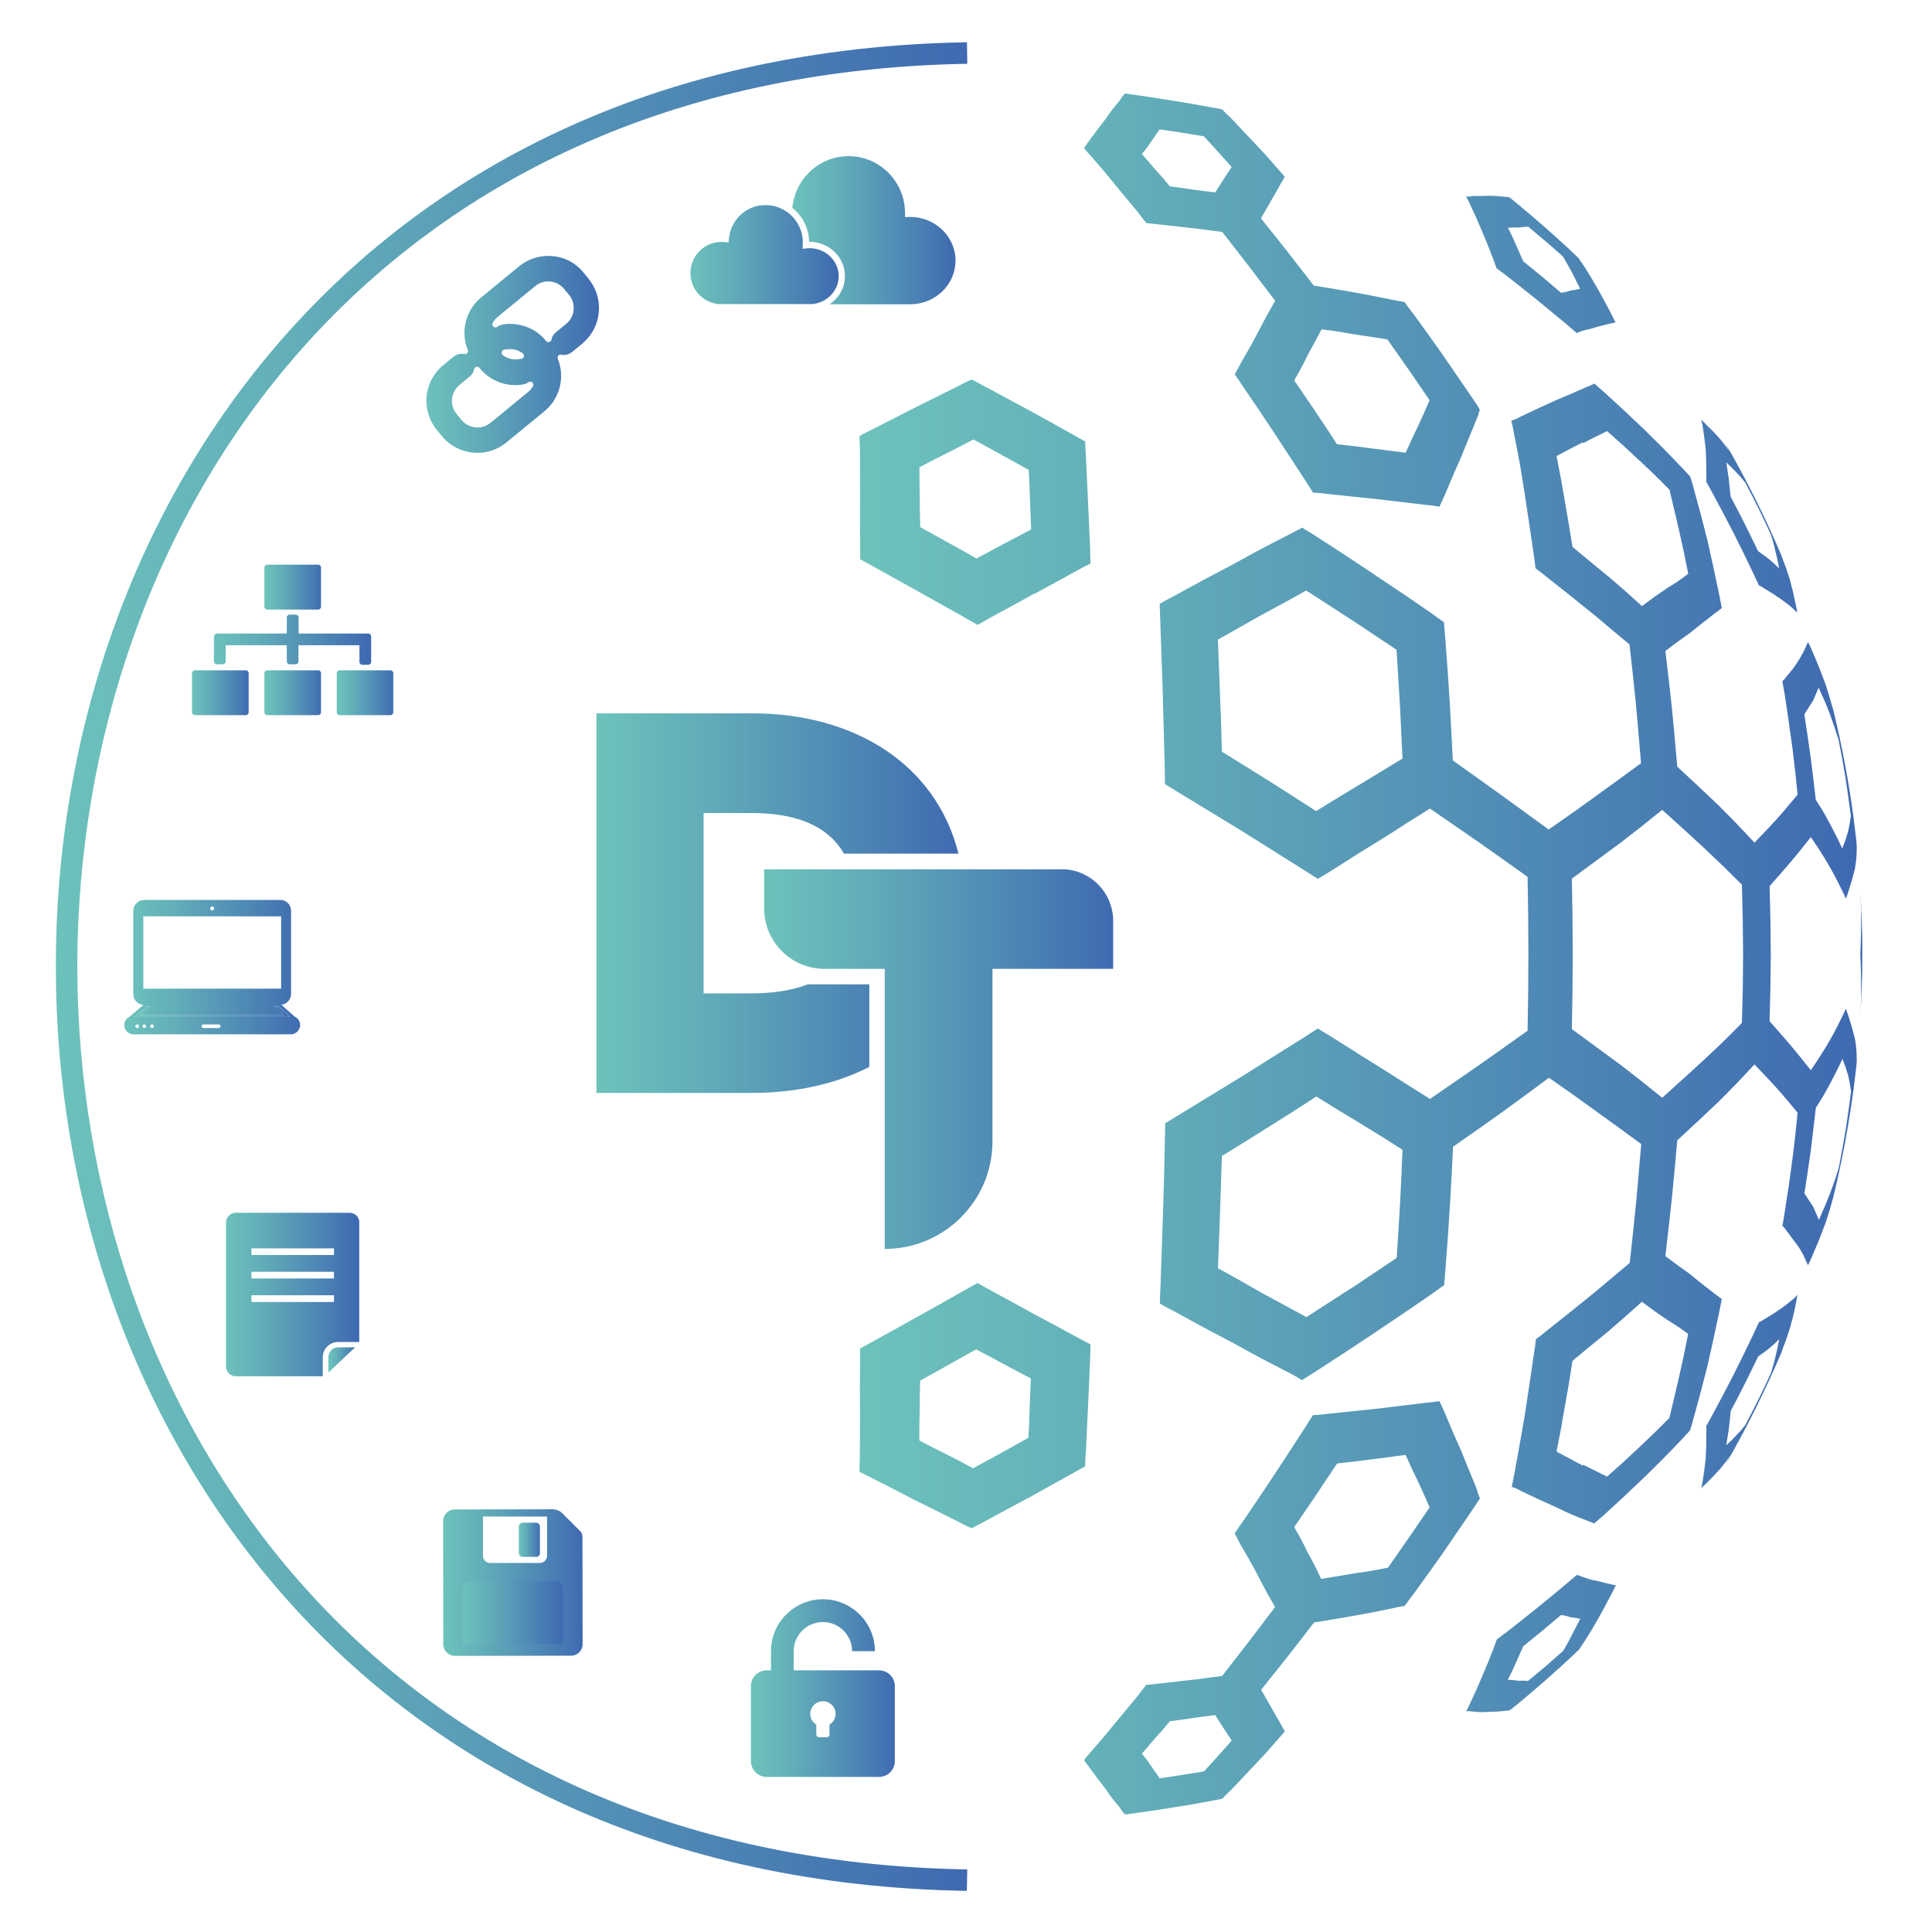 <?xml version="1.0" encoding="UTF-8"?>
<svg xmlns="http://www.w3.org/2000/svg" xmlns:xlink="http://www.w3.org/1999/xlink" width="100px" height="100px" viewBox="0 0 100 100" version="1.1">
  <defs>
    <clipPath id="clip1">
      <path d="M 30 36 L 50 36 L 50 57 L 30 57 Z M 30 36 "></path>
    </clipPath>
    <clipPath id="clip2">
      <path d="M 30.871 36.922 L 30.871 56.57 L 38.91 56.57 C 41.195 56.57 43.273 56.105 44.996 55.223 L 44.996 50.949 L 41.812 50.949 C 41 51.266 40.004 51.418 38.84 51.418 L 36.418 51.418 L 36.418 42.082 L 38.91 42.082 C 41.195 42.082 42.852 42.734 43.68 44.184 L 49.609 44.184 C 48.461 39.578 44.246 36.922 38.938 36.922 Z M 30.871 36.922 "></path>
    </clipPath>
    <linearGradient id="linear0" gradientUnits="userSpaceOnUse" x1="-327.755" y1="392.534" x2="-326.755" y2="392.534" gradientTransform="matrix(18.741,0,0,-18.741,6173.506,7403.423)">
      <stop offset="0" style="stop-color:rgb(42.353%,76.078%,73.333%);stop-opacity:1;"></stop>
      <stop offset="0.269" style="stop-color:rgb(38.431%,68.235%,72.549%);stop-opacity:1;"></stop>
      <stop offset="0.815" style="stop-color:rgb(28.235%,48.627%,70.196%);stop-opacity:1;"></stop>
      <stop offset="1" style="stop-color:rgb(24.706%,41.176%,69.412%);stop-opacity:1;"></stop>
    </linearGradient>
    <clipPath id="clip3">
      <path d="M 39 44 L 58 44 L 58 65 L 39 65 Z M 39 44 "></path>
    </clipPath>
    <clipPath id="clip4">
      <path d="M 39.551 44.996 L 39.551 47.016 C 39.551 48.75 40.957 50.148 42.684 50.148 L 45.793 50.148 L 45.793 64.645 C 48.879 64.645 51.371 62.145 51.371 59.066 L 51.371 50.148 L 57.617 50.148 L 57.617 47.668 C 57.617 46.188 56.418 44.988 54.938 44.988 L 39.551 44.988 Z M 39.551 44.996 "></path>
    </clipPath>
    <linearGradient id="linear1" gradientUnits="userSpaceOnUse" x1="-327.488" y1="392.539" x2="-326.488" y2="392.539" gradientTransform="matrix(18.073,0,0,-18.073,5958.367,7149.319)">
      <stop offset="0" style="stop-color:rgb(42.353%,76.078%,73.333%);stop-opacity:1;"></stop>
      <stop offset="0.269" style="stop-color:rgb(38.431%,68.235%,72.549%);stop-opacity:1;"></stop>
      <stop offset="0.815" style="stop-color:rgb(28.235%,48.627%,70.196%);stop-opacity:1;"></stop>
      <stop offset="1" style="stop-color:rgb(24.706%,41.176%,69.412%);stop-opacity:1;"></stop>
    </linearGradient>
    <clipPath id="clip5">
      <path d="M 41 8 L 50 8 L 50 16 L 41 16 Z M 41 8 "></path>
    </clipPath>
    <clipPath id="clip6">
      <path d="M 41.012 10.762 C 41.535 11.172 41.867 11.805 41.879 12.516 C 41.883 12.516 41.895 12.516 41.898 12.516 C 42.91 12.516 43.734 13.312 43.734 14.289 C 43.734 14.895 43.418 15.434 42.934 15.75 L 47.117 15.75 C 48.41 15.746 49.457 14.734 49.457 13.488 C 49.457 12.238 48.398 11.227 47.102 11.227 C 47.012 11.227 46.93 11.234 46.84 11.238 C 46.844 11.172 46.844 11.105 46.844 11.035 C 46.844 9.406 45.535 8.082 43.922 8.082 C 42.398 8.082 41.148 9.262 41.012 10.762 "></path>
    </clipPath>
    <linearGradient id="linear2" gradientUnits="userSpaceOnUse" x1="-318.938" y1="392.703" x2="-317.938" y2="392.703" gradientTransform="matrix(8.442,0,0,-8.442,2733.576,3327.228)">
      <stop offset="0" style="stop-color:rgb(42.353%,76.078%,73.333%);stop-opacity:1;"></stop>
      <stop offset="0.269" style="stop-color:rgb(38.431%,68.235%,72.549%);stop-opacity:1;"></stop>
      <stop offset="0.815" style="stop-color:rgb(28.235%,48.627%,70.196%);stop-opacity:1;"></stop>
      <stop offset="1" style="stop-color:rgb(24.706%,41.176%,69.412%);stop-opacity:1;"></stop>
    </linearGradient>
    <clipPath id="clip7">
      <path d="M 35 10 L 44 10 L 44 16 L 35 16 Z M 35 10 "></path>
    </clipPath>
    <clipPath id="clip8">
      <path d="M 38.332 11.121 C 37.977 11.457 37.762 11.898 37.723 12.391 L 37.711 12.555 L 37.543 12.535 C 37.477 12.523 37.406 12.523 37.332 12.523 C 36.457 12.523 35.738 13.246 35.738 14.133 C 35.738 15.016 36.449 15.738 37.328 15.746 L 41.906 15.746 C 42.738 15.738 43.41 15.09 43.41 14.293 C 43.41 13.496 42.727 12.844 41.895 12.844 C 41.84 12.844 41.785 12.852 41.727 12.855 L 41.539 12.879 L 41.551 12.688 C 41.551 12.645 41.555 12.602 41.555 12.555 C 41.555 11.488 40.695 10.617 39.633 10.617 C 39.148 10.605 38.688 10.789 38.332 11.121 "></path>
    </clipPath>
    <linearGradient id="linear3" gradientUnits="userSpaceOnUse" x1="-317.338" y1="392.734" x2="-316.338" y2="392.734" gradientTransform="matrix(7.677,0,0,-7.677,2471.837,3028.063)">
      <stop offset="0" style="stop-color:rgb(42.353%,76.078%,73.333%);stop-opacity:1;"></stop>
      <stop offset="0.269" style="stop-color:rgb(38.431%,68.235%,72.549%);stop-opacity:1;"></stop>
      <stop offset="0.815" style="stop-color:rgb(28.235%,48.627%,70.196%);stop-opacity:1;"></stop>
      <stop offset="1" style="stop-color:rgb(24.706%,41.176%,69.412%);stop-opacity:1;"></stop>
    </linearGradient>
    <clipPath id="clip9">
      <path d="M 22 13 L 32 13 L 32 24 L 22 24 Z M 22 13 "></path>
    </clipPath>
    <clipPath id="clip10">
      <path d="M 23.883 21.734 L 23.629 21.422 C 23.473 21.227 23.391 21 23.391 20.75 C 23.391 20.43 23.535 20.129 23.777 19.93 L 24.312 19.488 C 24.43 19.395 24.512 19.262 24.539 19.109 C 24.551 19.051 24.594 19.004 24.656 18.988 C 24.715 18.973 24.777 18.996 24.816 19.043 L 24.832 19.062 C 25.289 19.617 25.961 19.934 26.68 19.934 C 26.812 19.934 26.945 19.922 27.078 19.898 C 27.172 19.883 27.266 19.844 27.355 19.785 C 27.418 19.738 27.5 19.746 27.555 19.793 C 27.609 19.844 27.621 19.93 27.59 19.988 C 27.523 20.105 27.438 20.199 27.34 20.285 L 25.383 21.891 C 25.188 22.043 24.961 22.129 24.711 22.129 C 24.391 22.121 24.09 21.977 23.883 21.734 M 26.027 18.383 C 25.973 18.344 25.957 18.273 25.973 18.207 C 25.996 18.141 26.055 18.102 26.121 18.094 C 26.156 18.094 26.195 18.09 26.227 18.082 C 26.328 18.066 26.434 18.066 26.543 18.078 C 26.602 18.082 26.66 18.102 26.723 18.117 L 26.746 18.121 C 26.773 18.133 26.793 18.141 26.816 18.148 C 26.82 18.148 26.82 18.156 26.828 18.156 L 26.859 18.172 L 26.859 18.18 C 26.859 18.18 26.859 18.18 26.867 18.184 L 26.871 18.18 C 26.895 18.188 26.91 18.199 26.93 18.207 C 26.961 18.223 26.988 18.238 27.023 18.262 L 27.051 18.285 C 27.051 18.285 27.055 18.285 27.055 18.289 C 27.109 18.328 27.133 18.406 27.109 18.465 C 27.09 18.527 27.035 18.578 26.965 18.578 C 26.934 18.578 26.898 18.578 26.867 18.59 C 26.805 18.602 26.75 18.602 26.688 18.605 C 26.445 18.605 26.211 18.527 26.027 18.383 M 25.535 16.898 C 25.477 16.852 25.465 16.766 25.5 16.707 C 25.566 16.594 25.648 16.496 25.75 16.41 L 27.707 14.805 C 27.898 14.648 28.129 14.566 28.379 14.566 C 28.379 14.566 28.383 14.566 28.383 14.566 C 28.707 14.57 29 14.711 29.199 14.957 L 29.457 15.266 C 29.609 15.461 29.695 15.688 29.695 15.938 C 29.695 16.262 29.555 16.562 29.305 16.762 L 28.773 17.199 C 28.656 17.293 28.57 17.43 28.543 17.578 C 28.535 17.641 28.488 17.684 28.43 17.699 C 28.418 17.707 28.398 17.707 28.391 17.707 C 28.344 17.707 28.293 17.684 28.266 17.648 L 28.25 17.633 C 28.207 17.582 28.16 17.527 28.102 17.465 L 28.066 17.434 C 28.012 17.379 27.957 17.332 27.906 17.289 L 27.891 17.277 C 27.891 17.277 27.883 17.273 27.883 17.273 C 27.828 17.227 27.773 17.188 27.723 17.156 C 27.723 17.156 27.723 17.156 27.715 17.148 L 27.695 17.133 C 27.633 17.094 27.566 17.055 27.5 17.023 L 27.484 17.016 C 27.484 17.016 27.484 17.016 27.477 17.016 C 27.34 16.945 27.188 16.891 27.039 16.852 C 27.039 16.852 27.039 16.852 27.035 16.852 C 26.688 16.754 26.34 16.738 26.004 16.801 C 25.906 16.816 25.816 16.855 25.727 16.922 C 25.699 16.945 25.668 16.949 25.633 16.949 C 25.602 16.938 25.562 16.93 25.535 16.898 M 28.379 13.246 C 27.828 13.246 27.293 13.434 26.867 13.785 L 24.91 15.391 C 24.355 15.844 24.039 16.516 24.039 17.234 C 24.039 17.535 24.094 17.828 24.211 18.109 C 24.234 18.168 24.223 18.227 24.184 18.273 C 24.145 18.316 24.09 18.34 24.027 18.32 C 23.984 18.312 23.938 18.312 23.895 18.312 C 23.746 18.312 23.594 18.367 23.477 18.461 L 22.945 18.898 C 22.391 19.355 22.07 20.027 22.07 20.746 C 22.07 21.293 22.266 21.828 22.609 22.254 L 22.867 22.566 C 23.32 23.121 23.996 23.438 24.711 23.438 C 25.262 23.438 25.793 23.25 26.215 22.898 L 28.172 21.293 C 28.727 20.84 29.043 20.168 29.043 19.449 C 29.043 19.148 28.988 18.855 28.871 18.57 C 28.852 18.516 28.859 18.457 28.898 18.41 C 28.938 18.367 28.996 18.344 29.055 18.359 C 29.102 18.371 29.148 18.379 29.188 18.371 C 29.34 18.379 29.488 18.316 29.605 18.223 L 30.141 17.785 C 30.199 17.734 30.262 17.68 30.316 17.621 C 30.762 17.172 31.004 16.578 31.004 15.938 C 31.004 15.391 30.812 14.855 30.465 14.434 C 30.465 14.434 30.465 14.434 30.465 14.43 L 30.211 14.121 C 29.773 13.562 29.102 13.246 28.379 13.246 Z M 28.379 13.246 "></path>
    </clipPath>
    <linearGradient id="linear4" gradientUnits="userSpaceOnUse" x1="-319.849" y1="392.686" x2="-318.849" y2="392.686" gradientTransform="matrix(8.95,0,0,-8.95,2884.757,3532.933)">
      <stop offset="0" style="stop-color:rgb(42.353%,76.078%,73.333%);stop-opacity:1;"></stop>
      <stop offset="0.269" style="stop-color:rgb(38.431%,68.235%,72.549%);stop-opacity:1;"></stop>
      <stop offset="0.815" style="stop-color:rgb(28.235%,48.627%,70.196%);stop-opacity:1;"></stop>
      <stop offset="1" style="stop-color:rgb(24.706%,41.176%,69.412%);stop-opacity:1;"></stop>
    </linearGradient>
    <clipPath id="clip11">
      <path d="M 13 29 L 17 29 L 17 32 L 13 32 Z M 13 29 "></path>
    </clipPath>
    <clipPath id="clip12">
      <path d="M 13.832 29.227 C 13.75 29.227 13.684 29.293 13.684 29.379 L 13.684 31.398 C 13.684 31.484 13.75 31.551 13.832 31.551 L 16.465 31.551 C 16.551 31.551 16.617 31.484 16.617 31.398 L 16.617 29.379 C 16.617 29.293 16.551 29.227 16.465 29.227 Z M 13.832 29.227 "></path>
    </clipPath>
    <linearGradient id="linear5" gradientUnits="userSpaceOnUse" x1="-288.821" y1="393.282" x2="-287.821" y2="393.282" gradientTransform="matrix(2.934,0,0,-2.934,861.189,1184.426)">
      <stop offset="0" style="stop-color:rgb(42.353%,76.078%,73.333%);stop-opacity:1;"></stop>
      <stop offset="0.269" style="stop-color:rgb(38.431%,68.235%,72.549%);stop-opacity:1;"></stop>
      <stop offset="0.815" style="stop-color:rgb(28.235%,48.627%,70.196%);stop-opacity:1;"></stop>
      <stop offset="1" style="stop-color:rgb(24.706%,41.176%,69.412%);stop-opacity:1;"></stop>
    </linearGradient>
    <clipPath id="clip13">
      <path d="M 17 34 L 21 34 L 21 38 L 17 38 Z M 17 34 "></path>
    </clipPath>
    <clipPath id="clip14">
      <path d="M 17.578 34.695 C 17.496 34.695 17.43 34.762 17.43 34.844 L 17.43 36.867 C 17.43 36.949 17.496 37.016 17.578 37.016 L 20.207 37.016 C 20.289 37.016 20.355 36.949 20.355 36.867 L 20.355 34.844 C 20.355 34.762 20.289 34.695 20.207 34.695 Z M 17.578 34.695 "></path>
    </clipPath>
    <linearGradient id="linear6" gradientUnits="userSpaceOnUse" x1="-288.819" y1="393.282" x2="-287.819" y2="393.282" gradientTransform="matrix(2.934,0,0,-2.934,864.883,1189.831)">
      <stop offset="0" style="stop-color:rgb(42.353%,76.078%,73.333%);stop-opacity:1;"></stop>
      <stop offset="0.269" style="stop-color:rgb(38.431%,68.235%,72.549%);stop-opacity:1;"></stop>
      <stop offset="0.815" style="stop-color:rgb(28.235%,48.627%,70.196%);stop-opacity:1;"></stop>
      <stop offset="1" style="stop-color:rgb(24.706%,41.176%,69.412%);stop-opacity:1;"></stop>
    </linearGradient>
    <clipPath id="clip15">
      <path d="M 13 34 L 17 34 L 17 38 L 13 38 Z M 13 34 "></path>
    </clipPath>
    <clipPath id="clip16">
      <path d="M 13.832 34.695 C 13.75 34.695 13.684 34.762 13.684 34.844 L 13.684 36.867 C 13.684 36.949 13.75 37.016 13.832 37.016 L 16.465 37.016 C 16.551 37.016 16.617 36.949 16.617 36.867 L 16.617 34.844 C 16.617 34.762 16.551 34.695 16.465 34.695 Z M 13.832 34.695 "></path>
    </clipPath>
    <linearGradient id="linear7" gradientUnits="userSpaceOnUse" x1="-288.821" y1="393.282" x2="-287.821" y2="393.282" gradientTransform="matrix(2.934,0,0,-2.934,861.189,1189.89)">
      <stop offset="0" style="stop-color:rgb(42.353%,76.078%,73.333%);stop-opacity:1;"></stop>
      <stop offset="0.269" style="stop-color:rgb(38.431%,68.235%,72.549%);stop-opacity:1;"></stop>
      <stop offset="0.815" style="stop-color:rgb(28.235%,48.627%,70.196%);stop-opacity:1;"></stop>
      <stop offset="1" style="stop-color:rgb(24.706%,41.176%,69.412%);stop-opacity:1;"></stop>
    </linearGradient>
    <clipPath id="clip17">
      <path d="M 9 34 L 13 34 L 13 38 L 9 38 Z M 9 34 "></path>
    </clipPath>
    <clipPath id="clip18">
      <path d="M 10.09 34.695 C 10.004 34.695 9.938 34.762 9.938 34.844 L 9.938 36.867 C 9.938 36.949 10.004 37.016 10.09 37.016 L 12.723 37.016 C 12.805 37.016 12.871 36.949 12.871 36.867 L 12.871 34.844 C 12.871 34.762 12.805 34.695 12.723 34.695 Z M 10.09 34.695 "></path>
    </clipPath>
    <linearGradient id="linear8" gradientUnits="userSpaceOnUse" x1="-288.819" y1="393.282" x2="-287.819" y2="393.282" gradientTransform="matrix(2.934,0,0,-2.934,857.391,1189.826)">
      <stop offset="0" style="stop-color:rgb(42.353%,76.078%,73.333%);stop-opacity:1;"></stop>
      <stop offset="0.269" style="stop-color:rgb(38.431%,68.235%,72.549%);stop-opacity:1;"></stop>
      <stop offset="0.815" style="stop-color:rgb(28.235%,48.627%,70.196%);stop-opacity:1;"></stop>
      <stop offset="1" style="stop-color:rgb(24.706%,41.176%,69.412%);stop-opacity:1;"></stop>
    </linearGradient>
    <clipPath id="clip19">
      <path d="M 11 31 L 20 31 L 20 35 L 11 35 Z M 11 31 "></path>
    </clipPath>
    <clipPath id="clip20">
      <path d="M 14.996 31.812 C 14.91 31.812 14.844 31.879 14.844 31.961 L 14.844 32.793 L 11.227 32.793 C 11.145 32.793 11.078 32.859 11.078 32.945 L 11.078 33 C 11.078 33.004 11.07 33.012 11.07 33.016 L 11.07 34.234 C 11.07 34.316 11.141 34.383 11.223 34.383 L 11.527 34.383 C 11.609 34.383 11.68 34.316 11.68 34.234 L 11.68 33.398 L 14.844 33.398 L 14.844 34.234 C 14.844 34.316 14.91 34.383 14.996 34.383 L 15.301 34.383 C 15.383 34.383 15.449 34.316 15.449 34.234 L 15.449 33.398 L 18.605 33.398 L 18.605 34.262 C 18.605 34.344 18.672 34.41 18.754 34.41 L 19.062 34.41 C 19.145 34.41 19.211 34.344 19.211 34.262 L 19.211 32.988 C 19.211 32.988 19.211 32.984 19.211 32.984 L 19.211 32.945 C 19.211 32.859 19.145 32.793 19.062 32.793 L 15.457 32.793 L 15.457 31.961 C 15.457 31.879 15.391 31.812 15.305 31.812 Z M 14.996 31.812 "></path>
    </clipPath>
    <linearGradient id="linear9" gradientUnits="userSpaceOnUse" x1="-318.34" y1="392.715" x2="-317.34" y2="392.715" gradientTransform="matrix(8.139,0,0,-8.139,2601.946,3229.302)">
      <stop offset="0" style="stop-color:rgb(42.353%,76.078%,73.333%);stop-opacity:1;"></stop>
      <stop offset="0.269" style="stop-color:rgb(38.431%,68.235%,72.549%);stop-opacity:1;"></stop>
      <stop offset="0.815" style="stop-color:rgb(28.235%,48.627%,70.196%);stop-opacity:1;"></stop>
      <stop offset="1" style="stop-color:rgb(24.706%,41.176%,69.412%);stop-opacity:1;"></stop>
    </linearGradient>
    <clipPath id="clip21">
      <path d="M 11 62 L 19 62 L 19 72 L 11 72 Z M 11 62 "></path>
    </clipPath>
    <clipPath id="clip22">
      <path d="M 13.016 67.043 L 17.285 67.043 L 17.285 67.391 L 13.016 67.391 Z M 13.016 65.828 L 17.285 65.828 L 17.285 66.172 L 13.016 66.172 Z M 13.016 64.617 L 17.285 64.617 L 17.285 64.961 L 13.016 64.961 Z M 12.207 62.773 C 11.93 62.773 11.699 63 11.699 63.277 L 11.699 70.734 C 11.699 71.012 11.93 71.238 12.207 71.238 L 16.707 71.238 L 16.707 70.25 C 16.707 69.812 17.062 69.461 17.5 69.461 L 18.602 69.461 L 18.602 63.277 C 18.602 63 18.371 62.773 18.094 62.773 Z M 12.207 62.773 "></path>
    </clipPath>
    <linearGradient id="linear10" gradientUnits="userSpaceOnUse" x1="-315.342" y1="392.772" x2="-314.342" y2="392.772" gradientTransform="matrix(6.897,0,0,-6.897,2186.52,2775.834)">
      <stop offset="0" style="stop-color:rgb(42.353%,76.078%,73.333%);stop-opacity:1;"></stop>
      <stop offset="0.269" style="stop-color:rgb(38.431%,68.235%,72.549%);stop-opacity:1;"></stop>
      <stop offset="0.815" style="stop-color:rgb(28.235%,48.627%,70.196%);stop-opacity:1;"></stop>
      <stop offset="1" style="stop-color:rgb(24.706%,41.176%,69.412%);stop-opacity:1;"></stop>
    </linearGradient>
    <clipPath id="clip23">
      <path d="M 16 69 L 19 69 L 19 72 L 16 72 Z M 16 69 "></path>
    </clipPath>
    <clipPath id="clip24">
      <path d="M 17.5 69.738 C 17.223 69.738 16.996 69.965 16.996 70.246 L 16.996 71.043 L 18.379 69.738 Z M 17.5 69.738 "></path>
    </clipPath>
    <linearGradient id="linear11" gradientUnits="userSpaceOnUse" x1="-237.135" y1="394.276" x2="-236.135" y2="394.276" gradientTransform="matrix(1.384,0,0,-1.384,345.271,616.208)">
      <stop offset="0" style="stop-color:rgb(42.353%,76.078%,73.333%);stop-opacity:1;"></stop>
      <stop offset="0.269" style="stop-color:rgb(38.431%,68.235%,72.549%);stop-opacity:1;"></stop>
      <stop offset="0.815" style="stop-color:rgb(28.235%,48.627%,70.196%);stop-opacity:1;"></stop>
      <stop offset="1" style="stop-color:rgb(24.706%,41.176%,69.412%);stop-opacity:1;"></stop>
    </linearGradient>
    <clipPath id="clip25">
      <path d="M 22 78 L 31 78 L 31 86 L 22 86 Z M 22 78 "></path>
    </clipPath>
    <clipPath id="clip26">
      <path d="M 25 80.551 L 25 78.496 L 28.316 78.496 L 28.316 80.551 C 28.316 80.727 28.133 80.898 27.957 80.898 L 25.344 80.898 C 25.168 80.898 25 80.727 25 80.551 M 23.539 78.129 C 23.207 78.129 22.938 78.398 22.938 78.727 L 22.945 85.105 C 22.945 85.438 23.215 85.707 23.543 85.707 L 29.555 85.699 C 29.891 85.699 30.156 85.43 30.156 85.102 C 30.156 85.102 30.148 79.656 30.148 79.578 C 30.148 79.445 30.117 79.34 30.035 79.254 C 29.977 79.199 29.383 78.605 29.078 78.301 C 28.973 78.195 28.766 78.121 28.617 78.121 C 28.465 78.121 23.539 78.129 23.539 78.129 "></path>
    </clipPath>
    <linearGradient id="linear12" gradientUnits="userSpaceOnUse" x1="-316.207" y1="392.756" x2="-315.207" y2="392.756" gradientTransform="matrix(7.214,0,0,-7.214,2304.098,2915.313)">
      <stop offset="0" style="stop-color:rgb(42.353%,76.078%,73.333%);stop-opacity:1;"></stop>
      <stop offset="0.269" style="stop-color:rgb(38.431%,68.235%,72.549%);stop-opacity:1;"></stop>
      <stop offset="0.815" style="stop-color:rgb(28.235%,48.627%,70.196%);stop-opacity:1;"></stop>
      <stop offset="1" style="stop-color:rgb(24.706%,41.176%,69.412%);stop-opacity:1;"></stop>
    </linearGradient>
    <clipPath id="clip27">
      <path d="M 26 78 L 28 78 L 28 81 L 26 81 Z M 26 78 "></path>
    </clipPath>
    <clipPath id="clip28">
      <path d="M 27.738 78.812 L 27.055 78.812 C 26.945 78.812 26.855 78.898 26.855 79.016 L 26.855 80.383 C 26.855 80.496 26.945 80.59 27.062 80.59 L 27.746 80.59 C 27.855 80.59 27.949 80.5 27.949 80.383 L 27.949 79.016 C 27.945 78.898 27.855 78.812 27.738 78.812 "></path>
    </clipPath>
    <linearGradient id="linear13" gradientUnits="userSpaceOnUse" x1="-210.503" y1="394.788" x2="-209.503" y2="394.788" gradientTransform="matrix(1.088,0,0,-1.088,255.921,509.295)">
      <stop offset="0" style="stop-color:rgb(42.353%,76.078%,73.333%);stop-opacity:1;"></stop>
      <stop offset="0.269" style="stop-color:rgb(38.431%,68.235%,72.549%);stop-opacity:1;"></stop>
      <stop offset="0.815" style="stop-color:rgb(28.235%,48.627%,70.196%);stop-opacity:1;"></stop>
      <stop offset="1" style="stop-color:rgb(24.706%,41.176%,69.412%);stop-opacity:1;"></stop>
    </linearGradient>
    <clipPath id="clip29">
      <path d="M 23 81 L 30 81 L 30 86 L 23 86 Z M 23 81 "></path>
    </clipPath>
    <clipPath id="clip30">
      <path d="M 24.32 81.832 C 24.117 81.832 23.945 82.012 23.945 82.227 L 23.945 85.094 L 29.141 85.094 L 29.141 82.223 C 29.141 82.004 28.973 81.828 28.762 81.828 L 24.32 81.828 Z M 24.32 81.832 "></path>
    </clipPath>
    <linearGradient id="linear14" gradientUnits="userSpaceOnUse" x1="-308.893" y1="392.896" x2="-307.893" y2="392.896" gradientTransform="matrix(5.192,0,0,-5.192,1627.663,2123.309)">
      <stop offset="0" style="stop-color:rgb(42.353%,76.078%,73.333%);stop-opacity:1;"></stop>
      <stop offset="0.269" style="stop-color:rgb(38.431%,68.235%,72.549%);stop-opacity:1;"></stop>
      <stop offset="0.815" style="stop-color:rgb(28.235%,48.627%,70.196%);stop-opacity:1;"></stop>
      <stop offset="1" style="stop-color:rgb(24.706%,41.176%,69.412%);stop-opacity:1;"></stop>
    </linearGradient>
    <clipPath id="clip31">
      <path d="M 6 52 L 15 52 L 15 53 L 6 53 Z M 6 52 "></path>
    </clipPath>
    <clipPath id="clip32">
      <path d="M 14.207 52.102 L 14.711 52.535 L 7.25 52.535 L 7.777 52.102 L 7.594 52.102 L 6.977 52.629 L 14.996 52.629 L 14.398 52.102 Z M 14.207 52.102 "></path>
    </clipPath>
    <linearGradient id="linear15" gradientUnits="userSpaceOnUse" x1="-318.091" y1="392.719" x2="-317.091" y2="392.719" gradientTransform="matrix(8.019,0,0,-8.019,2557.792,3201.628)">
      <stop offset="0" style="stop-color:rgb(42.353%,76.078%,73.333%);stop-opacity:1;"></stop>
      <stop offset="0.269" style="stop-color:rgb(38.431%,68.235%,72.549%);stop-opacity:1;"></stop>
      <stop offset="0.815" style="stop-color:rgb(28.235%,48.627%,70.196%);stop-opacity:1;"></stop>
      <stop offset="1" style="stop-color:rgb(24.706%,41.176%,69.412%);stop-opacity:1;"></stop>
    </linearGradient>
    <clipPath id="clip33">
      <path d="M 6 46 L 16 46 L 16 54 L 6 54 Z M 6 46 "></path>
    </clipPath>
    <clipPath id="clip34">
      <path d="M 7.004 53.117 C 7.004 53.066 7.051 53.023 7.102 53.023 C 7.148 53.023 7.195 53.066 7.195 53.117 C 7.195 53.168 7.148 53.211 7.102 53.211 C 7.043 53.211 7.004 53.172 7.004 53.117 M 7.379 53.117 C 7.379 53.066 7.422 53.023 7.473 53.023 C 7.523 53.023 7.566 53.066 7.566 53.117 C 7.566 53.168 7.523 53.211 7.473 53.211 C 7.422 53.211 7.379 53.172 7.379 53.117 M 7.777 53.117 C 7.777 53.066 7.816 53.023 7.871 53.023 C 7.93 53.023 7.965 53.066 7.965 53.117 C 7.965 53.168 7.922 53.211 7.871 53.211 C 7.82 53.211 7.777 53.172 7.777 53.117 M 10.434 53.117 C 10.434 53.066 10.473 53.023 10.527 53.023 L 11.32 53.023 C 11.371 53.023 11.418 53.066 11.418 53.117 C 11.418 53.168 11.371 53.211 11.32 53.211 L 10.527 53.211 C 10.473 53.211 10.434 53.172 10.434 53.117 M 14.711 52.535 L 14.207 52.094 L 14.398 52.094 L 14.996 52.621 L 6.977 52.621 L 7.594 52.094 L 7.777 52.094 L 7.254 52.535 Z M 7.418 47.43 L 14.551 47.43 L 14.551 51.172 L 7.418 51.172 Z M 10.879 47.023 C 10.879 46.965 10.922 46.918 10.977 46.918 C 11.039 46.918 11.082 46.961 11.082 47.023 C 11.082 47.078 11.039 47.129 10.977 47.129 C 10.93 47.121 10.879 47.078 10.879 47.023 M 7.465 46.582 C 7.156 46.582 6.898 46.84 6.898 47.148 L 6.898 51.449 C 6.898 51.75 7.133 51.996 7.43 52.012 L 6.711 52.621 C 6.629 52.66 6.562 52.723 6.512 52.793 L 6.504 52.801 C 6.461 52.871 6.43 52.961 6.43 53.055 C 6.43 53.32 6.645 53.535 6.906 53.535 L 15.055 53.535 C 15.316 53.535 15.535 53.32 15.535 53.055 C 15.535 52.859 15.418 52.699 15.254 52.621 L 14.562 52.004 C 14.844 51.977 15.066 51.738 15.066 51.445 L 15.066 47.145 C 15.066 46.832 14.816 46.578 14.5 46.578 L 7.465 46.578 Z M 7.465 46.582 "></path>
    </clipPath>
    <linearGradient id="linear16" gradientUnits="userSpaceOnUse" x1="-320.095" y1="392.681" x2="-319.095" y2="392.681" gradientTransform="matrix(9.098,0,0,-9.098,2918.797,3622.837)">
      <stop offset="0" style="stop-color:rgb(42.353%,76.078%,73.333%);stop-opacity:1;"></stop>
      <stop offset="0.269" style="stop-color:rgb(38.431%,68.235%,72.549%);stop-opacity:1;"></stop>
      <stop offset="0.815" style="stop-color:rgb(28.235%,48.627%,70.196%);stop-opacity:1;"></stop>
      <stop offset="1" style="stop-color:rgb(24.706%,41.176%,69.412%);stop-opacity:1;"></stop>
    </linearGradient>
    <clipPath id="clip35">
      <path d="M 38 82 L 47 82 L 47 92 L 38 92 Z M 38 82 "></path>
    </clipPath>
    <clipPath id="clip36">
      <path d="M 42.25 89.777 L 42.25 89.266 C 42.062 89.148 41.938 88.945 41.938 88.711 C 41.938 88.352 42.234 88.055 42.594 88.055 C 42.957 88.055 43.25 88.352 43.25 88.711 C 43.25 88.949 43.121 89.156 42.934 89.266 L 42.934 89.777 C 42.934 89.855 42.871 89.918 42.793 89.918 L 42.391 89.918 C 42.316 89.918 42.25 89.855 42.25 89.777 M 39.906 85.465 L 39.906 86.457 L 39.684 86.457 C 39.234 86.457 38.867 86.82 38.867 87.273 L 38.867 91.156 C 38.867 91.605 39.234 91.973 39.684 91.973 L 45.5 91.973 C 45.949 91.973 46.316 91.605 46.316 91.156 L 46.316 87.273 C 46.316 86.82 45.949 86.457 45.5 86.457 L 41.082 86.457 L 41.082 85.465 C 41.082 84.633 41.762 83.957 42.594 83.957 C 43.43 83.957 44.105 84.633 44.105 85.465 L 45.285 85.465 C 45.285 83.984 44.078 82.777 42.594 82.777 C 41.109 82.777 39.906 83.984 39.906 85.465 "></path>
    </clipPath>
    <linearGradient id="linear17" gradientUnits="userSpaceOnUse" x1="-316.812" y1="392.744" x2="-315.812" y2="392.744" gradientTransform="matrix(7.454,0,0,-7.454,2400.525,3015.065)">
      <stop offset="0" style="stop-color:rgb(42.353%,76.078%,73.333%);stop-opacity:1;"></stop>
      <stop offset="0.269" style="stop-color:rgb(38.431%,68.235%,72.549%);stop-opacity:1;"></stop>
      <stop offset="0.815" style="stop-color:rgb(28.235%,48.627%,70.196%);stop-opacity:1;"></stop>
      <stop offset="1" style="stop-color:rgb(24.706%,41.176%,69.412%);stop-opacity:1;"></stop>
    </linearGradient>
    <clipPath id="clip37">
      <path d="M 44 4 L 97 4 L 97 94 L 44 94 Z M 44 4 "></path>
    </clipPath>
    <clipPath id="clip38">
      <path d="M 78.043 86.945 C 78.266 86.512 78.266 86.512 78.445 86.105 C 78.645 85.66 78.645 85.66 78.844 85.207 C 79.355 84.789 79.355 84.789 79.828 84.41 C 80.328 83.984 80.328 83.984 80.801 83.59 C 81.078 83.641 81.078 83.641 81.312 83.711 C 81.57 83.738 81.57 83.738 81.789 83.793 C 81.57 84.227 81.57 84.227 81.352 84.648 C 81.148 85.035 81.148 85.035 80.91 85.449 C 80.484 85.828 80.484 85.828 80.012 86.238 C 79.57 86.609 79.57 86.609 79.094 87.004 C 78.867 86.988 78.867 86.988 78.59 86.996 C 78.34 86.961 78.34 86.961 78.043 86.945 M 81.09 81.965 C 80.355 82.578 80.355 82.578 79.582 83.211 C 78.805 83.832 78.805 83.832 78.023 84.445 C 77.75 84.648 77.75 84.648 77.473 84.859 C 77.379 85.117 77.379 85.117 77.285 85.379 C 77.004 86.094 77.004 86.094 76.699 86.805 C 76.418 87.473 76.418 87.473 76.109 88.129 C 76.016 88.332 76.016 88.332 75.891 88.57 C 76.082 88.566 76.082 88.566 76.234 88.59 C 76.668 88.629 76.668 88.629 77.121 88.605 C 77.523 88.594 77.523 88.594 77.906 88.555 C 78.027 88.539 78.027 88.539 78.148 88.523 C 78.395 88.328 78.395 88.328 78.641 88.129 C 79.32 87.555 79.32 87.555 79.996 86.973 C 80.66 86.379 80.66 86.379 81.277 85.812 C 81.504 85.594 81.504 85.594 81.734 85.379 C 81.852 85.199 81.852 85.199 82 84.977 C 82.371 84.395 82.371 84.395 82.715 83.793 C 83.051 83.188 83.051 83.188 83.398 82.527 C 83.516 82.293 83.516 82.293 83.641 82.055 C 83.535 82.035 83.535 82.035 83.422 82.012 C 83.09 81.934 83.09 81.934 82.734 81.84 C 82.316 81.762 82.316 81.762 81.918 81.621 C 81.773 81.566 81.773 81.566 81.629 81.512 C 81.355 81.734 81.355 81.734 81.09 81.965 M 59.59 91.418 C 59.367 91.09 59.367 91.09 59.105 90.766 C 59.465 90.352 59.465 90.352 59.82 89.938 C 60.211 89.504 60.211 89.504 60.555 89.09 C 61.141 89.016 61.141 89.016 61.762 88.922 C 62.352 88.84 62.352 88.84 62.898 88.773 C 63.121 89.117 63.121 89.117 63.332 89.449 C 63.543 89.777 63.543 89.777 63.754 90.094 C 63.395 90.5 63.395 90.5 63.027 90.906 L 63.027 90.91 C 62.656 91.312 62.656 91.312 62.316 91.688 C 61.75 91.777 61.75 91.777 61.188 91.867 C 60.582 91.965 60.582 91.965 60.023 92.043 C 59.812 91.734 59.812 91.734 59.59 91.418 M 67.711 80.406 C 67.371 79.715 67.371 79.715 66.988 79.043 C 67.543 78.227 67.543 78.227 68.109 77.398 C 68.66 76.57 68.66 76.57 69.207 75.75 C 70.105 75.648 70.105 75.648 71.012 75.535 C 71.895 75.418 71.895 75.418 72.754 75.305 C 73.07 76.012 73.07 76.012 73.398 76.684 C 73.707 77.355 73.707 77.355 73.996 78.023 C 73.445 78.828 73.445 78.828 72.91 79.609 C 72.367 80.391 72.367 80.391 71.844 81.141 C 70.977 81.312 70.977 81.312 70.148 81.43 C 69.262 81.582 69.262 81.582 68.379 81.723 C 68.066 81.055 68.066 81.055 67.711 80.406 M 73.793 72.609 C 72.57 72.754 72.57 72.754 71.312 72.91 C 70.039 73.043 70.039 73.043 68.727 73.18 C 68.328 73.227 68.328 73.227 67.957 73.25 C 67.734 73.605 67.734 73.605 67.504 73.961 C 66.711 75.184 66.711 75.184 65.934 76.367 C 65.156 77.539 65.156 77.539 64.367 78.699 C 64.121 79.043 64.121 79.043 63.906 79.367 C 64.062 79.66 64.062 79.66 64.215 79.957 C 64.777 80.922 64.777 80.922 65.285 81.883 L 65.285 81.891 C 65.633 82.551 65.633 82.551 66 83.18 C 64.621 85 64.621 85 63.254 86.75 C 62.672 86.82 62.672 86.82 62.062 86.906 C 61.094 87.016 61.094 87.016 60.102 87.129 C 59.711 87.168 59.711 87.168 59.328 87.211 C 59.094 87.496 59.094 87.496 58.895 87.773 C 58.285 88.504 58.285 88.504 57.699 89.215 C 57.129 89.91 57.129 89.91 56.539 90.59 C 56.305 90.852 56.305 90.852 56.105 91.102 C 56.262 91.316 56.262 91.316 56.418 91.527 C 56.816 92.066 56.816 92.066 57.215 92.582 C 57.566 93.09 57.566 93.09 57.965 93.562 C 58.078 93.754 58.078 93.754 58.234 93.922 C 58.609 93.867 58.609 93.867 58.945 93.82 C 59.852 93.695 59.852 93.695 60.801 93.539 C 61.668 93.406 61.668 93.406 62.582 93.234 C 62.922 93.168 62.922 93.168 63.262 93.105 C 63.473 92.883 63.473 92.883 63.727 92.641 C 64.289 92.043 64.289 92.043 64.879 91.422 C 65.496 90.773 65.496 90.773 66.051 90.133 C 66.277 89.879 66.277 89.879 66.504 89.621 C 66.395 89.43 66.395 89.43 66.285 89.227 C 65.984 88.707 65.984 88.707 65.672 88.156 C 65.473 87.812 65.473 87.812 65.277 87.461 C 66.641 85.762 66.641 85.762 68.016 83.977 C 68.867 83.844 68.867 83.844 69.723 83.695 C 70.891 83.488 70.891 83.488 72.055 83.25 C 72.398 83.172 72.398 83.172 72.707 83.121 C 72.922 82.82 72.922 82.82 73.168 82.5 C 73.938 81.438 73.938 81.438 74.688 80.379 C 75.418 79.316 75.418 79.316 76.188 78.184 C 76.383 77.891 76.383 77.891 76.602 77.562 C 76.496 77.301 76.496 77.301 76.41 77.004 C 76.027 76.078 76.027 76.078 75.641 75.117 C 75.207 74.148 75.207 74.148 74.777 73.117 C 74.645 72.82 74.645 72.82 74.504 72.523 C 74.133 72.578 74.133 72.578 73.793 72.609 M 89.484 73.977 C 89.527 73.535 89.527 73.535 89.582 73.035 C 89.945 72.344 89.945 72.344 90.32 71.605 C 90.668 70.906 90.668 70.906 91.004 70.211 C 91.305 70 91.305 70 91.59 69.777 C 91.852 69.551 91.852 69.551 92.094 69.312 C 92 69.785 92 69.785 91.891 70.254 C 91.785 70.668 91.785 70.668 91.66 71.078 C 91.352 71.746 91.352 71.746 91.027 72.41 C 90.695 73.07 90.695 73.07 90.355 73.727 C 90.129 74.027 90.129 74.027 89.898 74.262 C 89.641 74.539 89.641 74.539 89.355 74.805 C 89.41 74.418 89.41 74.418 89.484 73.977 M 92.867 67.195 C 92.551 67.465 92.551 67.465 92.195 67.723 C 91.777 68.012 91.777 68.012 91.328 68.277 C 91.172 68.383 91.172 68.383 91.043 68.438 C 90.895 68.766 90.895 68.766 90.762 69.043 C 90.254 70.105 90.254 70.105 89.727 71.16 C 89.211 72.16 89.211 72.16 88.656 73.195 C 88.484 73.504 88.484 73.504 88.312 73.816 C 88.328 74 88.328 74 88.316 74.227 C 88.316 74.879 88.316 74.879 88.285 75.512 C 88.211 76.129 88.211 76.129 88.129 76.688 C 88.094 76.855 88.094 76.855 88.055 77.016 C 88.184 76.906 88.184 76.906 88.305 76.793 C 88.723 76.371 88.723 76.371 89.082 75.973 C 89.316 75.68 89.316 75.68 89.527 75.371 C 89.406 75.609 89.406 75.609 89.289 75.844 C 90.391 73.945 91.371 71.973 92.238 69.938 C 92.234 69.934 92.234 69.934 92.227 69.934 C 92.457 69.34 92.457 69.34 92.648 68.738 C 92.832 68.07 92.832 68.07 92.957 67.445 C 92.996 67.234 92.996 67.234 93.035 67.023 C 92.949 67.109 92.949 67.109 92.867 67.195 M 48.988 75.277 C 48.277 74.922 48.277 74.922 47.582 74.555 C 47.582 73.793 47.582 73.793 47.602 73.023 C 47.605 72.246 47.605 72.246 47.629 71.461 C 48.344 71.066 48.344 71.066 49.066 70.66 C 49.793 70.254 49.793 70.254 50.527 69.844 C 51.246 70.223 51.246 70.223 51.945 70.602 C 52.648 70.977 52.648 70.977 53.355 71.344 C 53.32 72.121 53.32 72.121 53.293 72.895 C 53.273 73.656 53.273 73.656 53.227 74.422 C 52.516 74.816 52.516 74.816 51.816 75.207 L 51.816 75.211 C 51.082 75.605 51.082 75.605 50.367 76 C 49.699 75.633 49.699 75.633 48.988 75.277 M 49.801 66.855 C 48.688 67.488 48.688 67.488 47.551 68.117 C 46.43 68.746 46.43 68.746 45.301 69.367 C 44.91 69.582 44.91 69.582 44.516 69.801 C 44.516 70.223 44.516 70.223 44.516 70.645 C 44.504 71.852 44.504 71.852 44.512 73.043 C 44.512 74.223 44.512 74.223 44.504 75.379 C 44.496 75.777 44.496 75.777 44.484 76.18 C 44.871 76.371 44.871 76.371 45.262 76.57 C 46.359 77.129 46.359 77.129 47.422 77.68 C 48.5 78.211 48.5 78.211 49.566 78.746 C 49.91 78.93 49.91 78.93 50.293 79.105 C 50.656 78.91 50.656 78.91 51.043 78.707 C 52.133 78.121 52.133 78.121 53.227 77.527 L 53.227 77.535 C 54.305 76.938 54.305 76.938 55.395 76.328 C 55.785 76.109 55.785 76.109 56.168 75.895 C 56.172 75.512 56.172 75.512 56.207 75.105 C 56.262 73.961 56.262 73.961 56.316 72.793 C 56.371 71.609 56.371 71.609 56.422 70.418 C 56.43 70.004 56.43 70.004 56.445 69.582 C 56.066 69.391 56.066 69.391 55.695 69.188 C 54.633 68.605 54.633 68.605 53.539 68.027 C 52.461 67.43 52.461 67.43 51.355 66.832 C 50.973 66.621 50.973 66.621 50.602 66.406 C 50.195 66.633 50.195 66.633 49.801 66.855 M 96.328 47.066 C 96.332 47.918 96.332 47.918 96.312 48.812 C 96.301 49.078 96.301 49.078 96.289 49.406 C 96.301 49.672 96.301 49.672 96.312 49.934 C 96.332 50.832 96.332 50.832 96.328 51.68 C 96.312 52.172 96.312 52.246 96.289 52.645 C 96.355 51.562 96.395 50.473 96.395 49.371 C 96.395 48.273 96.355 47.184 96.289 46.102 C 96.305 46.496 96.312 46.57 96.328 47.066 M 91.582 28.957 C 91.301 28.738 91.301 28.738 91 28.527 C 90.66 27.828 90.66 27.828 90.316 27.133 C 89.938 26.391 89.938 26.391 89.578 25.707 C 89.523 25.207 89.523 25.207 89.477 24.762 C 89.41 24.316 89.41 24.316 89.352 23.934 C 89.633 24.199 89.633 24.199 89.895 24.473 C 90.117 24.711 90.117 24.711 90.352 25.004 C 90.688 25.668 90.688 25.668 91.023 26.32 C 91.344 26.988 91.344 26.988 91.656 27.656 C 91.785 28.062 91.785 28.062 91.883 28.477 C 91.996 28.945 91.996 28.945 92.09 29.422 C 91.844 29.184 91.844 29.184 91.582 28.957 M 88.129 22.043 C 88.211 22.605 88.211 22.605 88.285 23.227 C 88.316 23.867 88.316 23.867 88.316 24.512 C 88.328 24.738 88.328 24.738 88.312 24.922 C 88.484 25.234 88.484 25.234 88.656 25.551 C 89.207 26.582 89.207 26.582 89.727 27.582 C 90.25 28.633 90.25 28.633 90.762 29.699 C 90.895 29.977 90.895 29.977 91.043 30.305 C 91.18 30.359 91.18 30.359 91.328 30.465 C 91.777 30.734 91.777 30.734 92.195 31.023 C 92.551 31.277 92.551 31.277 92.867 31.555 C 92.949 31.633 92.949 31.633 93.027 31.715 C 92.996 31.512 92.996 31.512 92.949 31.301 C 92.82 30.68 92.82 30.68 92.645 30.004 C 92.449 29.398 92.449 29.398 92.223 28.805 C 92.227 28.805 92.227 28.805 92.227 28.801 C 91.367 26.762 90.379 24.789 89.277 22.891 C 89.398 23.121 89.398 23.121 89.516 23.359 C 89.301 23.062 89.301 23.062 89.07 22.766 C 88.715 22.367 88.715 22.367 88.32 21.988 C 88.172 21.832 88.172 21.832 88.043 21.727 C 88.094 21.879 88.094 21.879 88.129 22.043 M 80.566 75.133 C 80.793 73.988 80.793 73.988 80.988 72.844 C 81.207 71.633 81.207 71.633 81.391 70.438 C 82.328 69.66 82.328 69.66 83.223 68.93 C 84.105 68.168 84.105 68.168 84.984 67.379 C 85.621 67.855 85.621 67.855 86.238 68.277 C 86.832 68.648 86.832 68.648 87.379 69.043 C 87.156 70.16 87.156 70.16 86.906 71.277 C 86.656 72.355 86.656 72.355 86.406 73.395 C 85.617 74.184 85.617 74.184 84.84 74.918 C 84 75.707 84 75.707 83.18 76.43 C 82.578 76.133 82.578 76.133 81.945 75.816 C 81.945 75.816 81.945 75.816 81.918 75.855 C 81.262 75.504 81.262 75.504 80.566 75.133 M 65.355 66.945 C 64.211 66.293 64.211 66.293 63.043 65.641 C 63.094 64.211 63.094 64.211 63.148 62.762 C 63.199 61.293 63.199 61.293 63.246 59.832 C 64.477 59.078 64.477 59.078 65.711 58.301 C 66.93 57.535 66.93 57.535 68.133 56.754 C 69.277 57.465 69.277 57.465 70.41 58.148 C 70.41 58.156 70.41 58.156 70.418 58.156 C 71.523 58.828 71.523 58.828 72.594 59.512 C 72.535 60.91 72.535 60.91 72.465 62.316 C 72.383 63.727 72.383 63.727 72.293 65.109 C 71.148 65.879 71.148 65.879 69.984 66.656 L 69.984 66.648 C 68.812 67.406 68.812 67.406 67.621 68.172 C 66.5 67.566 66.5 67.566 65.355 66.945 M 93.395 61.766 C 93.562 60.699 93.562 60.699 93.723 59.578 C 93.859 58.457 93.859 58.457 93.988 57.34 C 94.379 56.723 94.379 56.723 94.75 56.043 C 95.078 55.41 95.078 55.41 95.367 54.812 C 95.535 55.25 95.535 55.25 95.668 55.688 C 95.754 56.121 95.754 56.121 95.812 56.5 C 95.672 57.551 95.672 57.551 95.523 58.539 C 95.359 59.473 95.359 59.473 95.172 60.461 C 94.965 61.117 94.965 61.117 94.727 61.766 C 94.449 62.457 94.449 62.457 94.145 63.141 C 94.012 62.828 94.012 62.828 93.855 62.465 C 93.641 62.148 93.641 62.148 93.395 61.766 M 81.359 53.266 C 81.395 51.328 81.395 51.328 81.406 49.395 C 81.395 47.418 81.395 47.418 81.359 45.477 C 82.609 44.555 82.609 44.555 83.816 43.668 L 83.82 43.668 C 84.961 42.785 84.961 42.785 86.035 41.918 C 87.16 42.93 87.16 42.93 88.223 43.91 C 89.223 44.855 89.223 44.855 90.16 45.793 C 90.207 47.57 90.207 47.57 90.223 49.398 C 90.211 51.18 90.211 51.18 90.16 52.949 C 89.223 53.895 89.223 53.895 88.223 54.832 C 87.156 55.812 87.156 55.812 86.035 56.82 C 84.957 55.949 84.957 55.949 83.816 55.066 L 83.812 55.066 C 82.609 54.184 82.609 54.184 81.359 53.266 M 94.746 42.695 C 94.379 42.016 94.379 42.016 93.984 41.398 C 93.855 40.285 93.855 40.285 93.715 39.16 C 93.555 38.043 93.555 38.043 93.391 36.973 C 93.629 36.594 93.629 36.594 93.844 36.266 C 94.004 35.898 94.004 35.898 94.133 35.594 C 94.445 36.273 94.445 36.273 94.715 36.961 C 94.949 37.609 94.949 37.609 95.16 38.266 C 95.352 39.254 95.352 39.254 95.512 40.188 C 95.66 41.184 95.66 41.184 95.801 42.227 C 95.75 42.605 95.75 42.605 95.656 43.039 C 95.527 43.477 95.527 43.477 95.355 43.918 C 95.078 43.328 95.078 43.328 94.746 42.695 M 65.707 40.438 C 64.477 39.668 64.477 39.668 63.246 38.91 C 63.207 37.449 63.207 37.449 63.148 35.977 C 63.094 34.527 63.094 34.527 63.039 33.105 C 64.207 32.445 64.207 32.445 65.352 31.801 C 66.496 31.184 66.496 31.184 67.609 30.566 C 68.801 31.332 68.801 31.332 69.965 32.09 L 69.973 32.09 C 71.141 32.867 71.141 32.867 72.285 33.633 C 72.371 35.016 72.371 35.016 72.457 36.43 C 72.527 37.832 72.527 37.832 72.594 39.262 C 71.512 39.922 71.512 39.922 70.406 40.594 L 70.398 40.594 C 69.266 41.277 69.266 41.277 68.121 41.984 C 66.922 41.207 66.922 41.207 65.707 40.438 M 83.184 22.316 C 84.004 23.039 84.004 23.039 84.844 23.828 C 84.844 23.828 84.844 23.828 84.844 23.82 C 85.621 24.551 85.621 24.551 86.41 25.344 C 86.66 26.383 86.66 26.383 86.91 27.461 C 87.16 28.582 87.16 28.582 87.383 29.699 C 86.844 30.102 86.844 30.102 86.246 30.465 L 86.246 30.473 C 85.621 30.895 85.621 30.895 84.988 31.371 C 84.117 30.582 84.117 30.582 83.227 29.816 L 83.223 29.82 C 82.332 29.09 82.332 29.09 81.391 28.305 C 81.199 27.105 81.199 27.105 80.988 25.898 C 80.793 24.754 80.793 24.754 80.566 23.605 C 81.262 23.234 81.262 23.234 81.922 22.895 C 81.949 22.934 81.949 22.934 81.949 22.934 C 82.582 22.605 82.582 22.605 83.184 22.316 M 82.156 20.016 C 81.383 20.359 81.383 20.359 80.535 20.715 C 79.641 21.121 79.641 21.121 78.699 21.57 C 78.477 21.688 78.477 21.688 78.227 21.773 C 78.301 22.109 78.301 22.109 78.367 22.449 C 78.668 23.977 78.668 23.977 78.906 25.484 C 79.145 27.051 79.145 27.051 79.379 28.66 C 79.438 29.055 79.438 29.055 79.477 29.41 C 79.766 29.629 79.766 29.629 80.078 29.879 C 81.34 30.879 81.34 30.879 82.551 31.855 C 83.465 32.629 83.465 32.629 84.344 33.355 C 84.684 36.422 84.684 36.422 84.938 39.504 C 83.832 40.316 83.832 40.316 82.668 41.156 C 81.445 42.043 81.445 42.043 80.16 42.934 C 77.75 41.18 77.75 41.18 75.199 39.359 C 75.121 37.945 75.121 37.945 75.051 36.562 C 74.938 34.773 74.938 34.773 74.805 33.012 C 74.766 32.594 74.766 32.594 74.738 32.199 C 74.41 31.977 74.41 31.977 74.066 31.723 C 72.617 30.727 72.617 30.727 71.141 29.746 L 71.141 29.738 C 69.629 28.734 69.629 28.734 68.09 27.738 C 67.746 27.523 67.746 27.523 67.398 27.312 C 67.07 27.484 67.07 27.484 66.746 27.656 C 65.277 28.406 65.277 28.406 63.816 29.215 C 62.285 30.016 62.285 30.016 60.754 30.859 C 60.379 31.051 60.379 31.051 60.023 31.254 C 60.035 31.672 60.035 31.672 60.055 32.105 C 60.121 33.965 60.121 33.965 60.184 35.867 C 60.238 37.785 60.238 37.785 60.285 39.707 C 60.289 40.145 60.289 40.145 60.301 40.59 C 60.684 40.82 60.684 40.82 61.07 41.062 C 62.711 42.055 62.711 42.055 64.328 43.043 C 65.93 44.051 65.93 44.051 67.496 45.035 C 67.855 45.266 67.855 45.266 68.211 45.488 C 68.562 45.285 68.562 45.285 68.91 45.066 C 70.395 44.121 70.395 44.121 71.852 43.223 C 72.938 42.523 72.938 42.523 74.016 41.852 C 76.605 43.633 76.605 43.633 79.066 45.383 C 79.102 47.383 79.102 47.383 79.109 49.391 C 79.102 51.383 79.102 51.383 79.066 53.352 C 76.605 55.102 76.605 55.102 74.016 56.879 C 72.945 56.211 72.945 56.211 71.852 55.512 C 70.395 54.605 70.395 54.605 68.91 53.66 C 68.562 53.445 68.562 53.445 68.215 53.238 C 67.859 53.457 67.859 53.457 67.5 53.695 C 65.934 54.672 65.934 54.672 64.332 55.684 C 62.715 56.672 62.715 56.672 61.082 57.668 C 60.695 57.906 60.695 57.906 60.312 58.141 C 60.301 58.59 60.301 58.59 60.293 59.027 C 60.254 60.949 60.254 60.949 60.195 62.867 C 60.129 64.762 60.129 64.762 60.066 66.621 C 60.043 67.051 60.043 67.051 60.035 67.473 C 60.391 67.68 60.391 67.68 60.766 67.867 C 62.301 68.715 62.301 68.715 63.828 69.512 C 65.289 70.32 65.289 70.32 66.754 71.07 C 67.082 71.246 67.082 71.246 67.391 71.438 C 67.754 71.199 67.754 71.199 68.105 70.984 C 69.641 69.988 69.641 69.988 71.156 68.984 C 71.156 68.984 71.156 68.984 71.156 68.977 C 72.629 67.996 72.629 67.996 74.078 66.996 C 74.422 66.746 74.422 66.746 74.75 66.516 C 74.777 66.129 74.777 66.129 74.816 65.711 C 74.949 63.945 74.949 63.945 75.062 62.16 C 75.141 60.777 75.141 60.777 75.211 59.355 C 77.75 57.578 77.75 57.578 80.172 55.785 C 81.457 56.68 81.457 56.68 82.68 57.566 C 83.844 58.406 83.844 58.406 84.949 59.215 C 84.684 62.344 84.684 62.344 84.355 65.367 C 83.484 66.094 83.484 66.094 82.566 66.871 C 81.355 67.852 81.355 67.852 80.094 68.852 C 79.785 69.105 79.785 69.105 79.496 69.32 C 79.457 69.684 79.457 69.684 79.395 70.07 C 79.16 71.688 79.16 71.688 78.922 73.25 C 78.656 74.793 78.656 74.793 78.383 76.285 C 78.316 76.621 78.316 76.621 78.246 76.961 C 78.496 77.043 78.496 77.043 78.715 77.168 C 79.66 77.617 79.66 77.617 80.551 78.016 C 81.371 78.41 81.371 78.41 82.172 78.715 C 82.344 78.789 82.344 78.789 82.516 78.855 C 82.746 78.66 82.746 78.66 83.004 78.43 C 84.082 77.445 84.082 77.445 85.109 76.465 C 86.094 75.5 86.094 75.5 87.055 74.496 C 87.266 74.266 87.266 74.266 87.477 74.039 C 87.566 73.746 87.566 73.746 87.648 73.445 C 88.016 72.109 88.016 72.109 88.371 70.727 C 88.684 69.344 88.684 69.344 88.984 67.922 C 89.055 67.578 89.055 67.578 89.117 67.234 C 88.973 67.129 88.973 67.129 88.82 67.016 C 88.148 66.5 88.148 66.5 87.434 65.918 C 86.828 65.488 86.828 65.488 86.199 65.016 C 86.539 62.082 86.539 62.082 86.816 59.023 C 87.906 58.016 87.906 58.016 88.934 57.043 C 89.906 56.066 89.906 56.066 90.812 55.094 C 92.035 56.379 92.035 56.379 93.043 57.59 C 92.93 58.746 92.93 58.746 92.789 59.891 C 92.594 61.352 92.594 61.352 92.367 62.801 C 92.32 63.102 92.32 63.102 92.254 63.457 C 92.359 63.539 92.359 63.539 92.449 63.672 C 92.812 64.156 92.812 64.156 93.117 64.57 C 93.352 64.973 93.352 64.973 93.516 65.352 C 93.551 65.418 93.551 65.418 93.582 65.484 C 93.68 65.289 93.68 65.289 93.785 65.051 C 94.16 64.172 94.16 64.172 94.496 63.285 C 94.707 62.629 94.707 62.629 94.891 61.965 C 95.34 60.129 95.688 58.254 95.945 56.344 C 95.984 56.039 95.984 56.035 96.027 55.672 C 96.055 55.41 96.055 55.41 96.094 55.094 C 96.102 54.996 96.102 54.996 96.105 54.883 C 96.094 54.301 96.094 54.301 96.012 53.766 C 95.859 53.172 95.859 53.172 95.656 52.527 C 95.594 52.371 95.594 52.371 95.539 52.207 C 95.457 52.406 95.457 52.406 95.379 52.562 C 94.984 53.367 94.984 53.367 94.535 54.148 C 94.145 54.777 94.145 54.777 93.727 55.395 C 92.762 54.184 92.762 54.184 91.594 52.855 C 91.641 51.129 91.641 51.129 91.656 49.391 C 91.641 47.602 91.641 47.602 91.594 45.867 C 92.762 44.543 92.762 44.543 93.727 43.328 C 94.148 43.945 94.148 43.945 94.535 44.57 C 94.984 45.359 94.984 45.359 95.379 46.16 C 95.457 46.312 95.457 46.312 95.539 46.516 C 95.602 46.359 95.602 46.359 95.656 46.195 C 95.859 45.555 95.859 45.555 96.012 44.961 C 96.094 44.422 96.094 44.422 96.105 43.84 C 96.102 43.734 96.102 43.734 96.094 43.629 C 96.062 43.316 96.062 43.316 96.027 43.051 C 95.988 42.738 95.988 42.734 95.945 42.371 C 95.695 40.465 95.34 38.59 94.891 36.754 C 94.699 36.094 94.699 36.094 94.496 35.434 C 94.16 34.539 94.16 34.539 93.785 33.66 C 93.68 33.422 93.68 33.422 93.582 33.234 C 93.551 33.293 93.551 33.293 93.516 33.367 C 93.352 33.75 93.352 33.75 93.117 34.145 C 92.82 34.609 92.82 34.609 92.449 35.039 C 92.359 35.172 92.359 35.172 92.254 35.254 C 92.316 35.609 92.316 35.609 92.379 35.961 C 92.59 37.367 92.59 37.367 92.789 38.82 C 92.93 39.977 92.93 39.977 93.043 41.129 C 92.035 42.34 92.035 42.34 90.812 43.617 C 89.906 42.645 89.906 42.645 88.934 41.668 C 87.906 40.695 87.906 40.695 86.816 39.684 C 86.551 36.668 86.551 36.668 86.199 33.695 C 86.832 33.215 86.832 33.215 87.438 32.789 C 88.156 32.211 88.156 32.211 88.828 31.695 C 88.977 31.582 88.977 31.582 89.121 31.473 C 89.055 31.129 89.055 31.129 88.988 30.789 C 88.688 29.359 88.688 29.359 88.379 27.977 C 88.027 26.594 88.027 26.594 87.66 25.262 C 87.578 24.961 87.578 24.961 87.488 24.668 C 87.277 24.438 87.277 24.438 87.066 24.215 C 86.105 23.215 86.105 23.215 85.121 22.246 C 84.09 21.266 84.09 21.266 83.016 20.285 C 82.754 20.051 82.754 20.051 82.527 19.855 C 82.328 19.949 82.328 19.949 82.156 20.016 M 49.07 28.082 C 48.352 27.684 48.352 27.684 47.633 27.285 C 47.609 26.5 47.609 26.5 47.605 25.723 C 47.59 24.957 47.59 24.957 47.59 24.188 C 48.277 23.82 48.277 23.82 48.996 23.465 C 49.707 23.105 49.707 23.105 50.383 22.746 C 51.102 23.141 51.102 23.141 51.832 23.535 C 51.832 23.539 51.832 23.539 51.832 23.539 C 52.535 23.93 52.535 23.93 53.246 24.32 C 53.285 25.09 53.285 25.09 53.312 25.852 C 53.34 26.621 53.34 26.621 53.371 27.406 C 52.668 27.773 52.668 27.773 51.961 28.148 C 51.262 28.527 51.262 28.527 50.543 28.906 C 49.801 28.484 49.801 28.484 49.07 28.082 M 49.566 20 C 48.504 20.527 48.504 20.527 47.43 21.062 C 46.367 21.609 46.367 21.609 45.266 22.168 C 44.871 22.359 44.871 22.359 44.488 22.566 C 44.5 22.961 44.5 22.961 44.512 23.359 C 44.516 24.523 44.516 24.523 44.516 25.699 C 44.512 26.891 44.512 26.891 44.523 28.102 C 44.523 28.523 44.523 28.523 44.523 28.945 C 44.918 29.16 44.918 29.16 45.305 29.379 C 46.43 30 46.43 30 47.555 30.629 C 48.688 31.262 48.688 31.262 49.82 31.898 C 50.195 32.117 50.195 32.117 50.602 32.344 C 50.977 32.129 50.977 32.129 51.355 31.918 C 52.461 31.32 52.461 31.32 53.539 30.723 C 53.539 30.723 53.539 30.723 53.562 30.727 C 54.633 30.141 54.633 30.141 55.695 29.562 C 56.066 29.355 56.066 29.355 56.445 29.168 C 56.43 28.746 56.43 28.746 56.422 28.332 C 56.371 27.141 56.371 27.141 56.316 25.957 C 56.262 24.789 56.262 24.789 56.207 23.641 C 56.18 23.238 56.18 23.238 56.168 22.852 C 55.785 22.633 55.785 22.633 55.395 22.418 C 54.332 21.82 54.332 21.82 53.227 21.215 C 52.129 20.621 52.129 20.621 51.043 20.039 C 50.656 19.832 50.656 19.832 50.293 19.641 C 49.918 19.816 49.918 19.816 49.566 20 M 79.828 14.328 C 79.355 13.945 79.355 13.945 78.844 13.527 C 78.648 13.078 78.648 13.078 78.449 12.633 C 78.273 12.227 78.273 12.227 78.051 11.789 C 78.344 11.773 78.344 11.773 78.629 11.773 C 78.867 11.746 78.867 11.746 79.094 11.727 C 79.57 12.129 79.57 12.129 80.012 12.5 C 80.484 12.906 80.484 12.906 80.91 13.289 C 81.148 13.707 81.148 13.707 81.383 14.129 C 81.57 14.516 81.57 14.516 81.789 14.945 C 81.57 15 81.57 15 81.312 15.035 C 81.078 15.109 81.078 15.109 80.801 15.156 C 80.332 14.754 80.332 14.754 79.828 14.328 M 76.227 10.148 C 76.078 10.172 76.078 10.172 75.883 10.172 C 76.016 10.406 76.016 10.406 76.105 10.617 C 76.41 11.266 76.41 11.266 76.695 11.934 C 76.996 12.645 76.996 12.645 77.273 13.367 C 77.367 13.621 77.367 13.621 77.461 13.883 C 77.738 14.09 77.738 14.09 78.012 14.301 C 78.793 14.91 78.793 14.91 79.57 15.535 C 80.344 16.168 80.344 16.168 81.078 16.777 C 81.344 17.004 81.344 17.004 81.609 17.238 C 81.754 17.18 81.754 17.18 81.898 17.121 C 82.332 17.023 82.332 17.023 82.715 16.906 C 83.07 16.812 83.07 16.812 83.406 16.734 C 83.516 16.707 83.516 16.707 83.621 16.688 C 83.504 16.449 83.504 16.449 83.383 16.215 C 83.035 15.562 83.035 15.562 82.699 14.949 C 82.352 14.355 82.352 14.355 81.984 13.766 C 81.832 13.551 81.832 13.551 81.715 13.371 C 81.488 13.156 81.488 13.156 81.262 12.934 C 80.645 12.367 80.645 12.367 79.977 11.773 C 79.301 11.188 79.301 11.188 78.621 10.617 C 78.383 10.418 78.383 10.418 78.133 10.215 C 78.012 10.195 78.012 10.195 77.891 10.184 C 77.504 10.145 77.504 10.145 77.105 10.133 C 76.699 10.145 76.699 10.145 76.227 10.148 M 71.004 23.211 C 70.102 23.09 70.102 23.09 69.207 22.996 C 68.668 22.168 68.668 22.168 68.109 21.34 C 68.109 21.34 68.109 21.34 68.109 21.332 C 67.543 20.504 67.543 20.504 66.988 19.688 C 67.371 19.016 67.371 19.016 67.711 18.332 C 68.066 17.684 68.066 17.684 68.406 17.043 C 69.254 17.156 69.254 17.156 70.148 17.312 C 70.977 17.434 70.977 17.434 71.812 17.57 C 72.367 18.352 72.367 18.352 72.91 19.129 C 73.445 19.91 73.445 19.91 73.996 20.715 C 73.707 21.383 73.707 21.383 73.398 22.051 C 73.078 22.723 73.078 22.723 72.754 23.434 C 71.891 23.328 71.891 23.328 71.004 23.211 M 59.105 7.973 C 59.371 7.648 59.371 7.648 59.59 7.32 C 59.805 7.004 59.805 7.004 60.023 6.699 C 60.582 6.777 60.582 6.777 61.188 6.871 C 61.75 6.961 61.75 6.961 62.316 7.055 C 62.656 7.434 62.656 7.434 63.023 7.832 C 63.391 8.238 63.391 8.238 63.75 8.645 C 63.539 8.961 63.539 8.961 63.328 9.285 C 63.328 9.289 63.328 9.289 63.328 9.289 C 63.117 9.621 63.117 9.621 62.898 9.961 C 62.352 9.895 62.352 9.895 61.762 9.816 C 61.141 9.723 61.141 9.723 60.555 9.648 C 60.211 9.227 60.211 9.227 59.82 8.801 L 59.82 8.805 C 59.465 8.383 59.465 8.383 59.105 7.973 M 57.965 5.195 C 57.57 5.66 57.57 5.66 57.215 6.172 C 56.816 6.688 56.816 6.688 56.418 7.227 C 56.262 7.438 56.262 7.438 56.105 7.656 C 56.301 7.898 56.301 7.898 56.539 8.16 C 57.133 8.844 57.133 8.844 57.699 9.535 C 57.699 9.539 57.699 9.539 57.699 9.539 C 58.289 10.25 58.289 10.25 58.898 10.984 C 59.102 11.254 59.102 11.254 59.332 11.543 C 59.715 11.582 59.715 11.582 60.105 11.629 C 61.102 11.738 61.102 11.738 62.066 11.852 C 62.684 11.934 62.684 11.934 63.262 12.004 C 64.629 13.754 64.629 13.754 66.004 15.57 C 65.641 16.199 65.641 16.199 65.289 16.859 C 65.289 16.859 65.289 16.859 65.289 16.867 C 64.785 17.828 64.785 17.828 64.223 18.793 C 64.066 19.09 64.066 19.09 63.91 19.383 C 64.156 19.727 64.156 19.727 64.371 20.055 C 65.16 21.211 65.16 21.211 65.938 22.383 C 66.715 23.566 66.715 23.566 67.512 24.789 C 67.738 25.145 67.738 25.145 67.965 25.5 C 68.34 25.516 68.34 25.516 68.738 25.57 C 70.043 25.707 70.043 25.707 71.316 25.84 C 72.578 25.988 72.578 25.988 73.801 26.133 C 74.141 26.16 74.141 26.16 74.504 26.227 C 74.645 25.93 74.645 25.93 74.777 25.633 C 75.207 24.605 75.207 24.605 75.633 23.641 C 76.027 22.672 76.027 22.672 76.406 21.75 C 76.516 21.488 76.516 21.488 76.594 21.195 C 76.406 20.895 76.406 20.895 76.184 20.566 C 75.41 19.438 75.41 19.438 74.684 18.379 C 73.934 17.316 73.934 17.316 73.16 16.254 C 72.91 15.934 72.91 15.934 72.695 15.633 C 72.391 15.582 72.391 15.582 72.043 15.512 C 70.871 15.273 70.871 15.273 69.711 15.066 C 68.855 14.918 68.855 14.918 68.004 14.785 C 66.629 13.004 66.629 13.004 65.266 11.301 C 65.465 10.949 65.465 10.949 65.668 10.605 C 65.977 10.062 65.977 10.062 66.277 9.535 C 66.391 9.34 66.391 9.34 66.5 9.145 C 66.273 8.883 66.273 8.883 66.043 8.629 C 65.488 7.988 65.488 7.988 64.871 7.34 C 64.285 6.715 64.285 6.715 63.723 6.121 C 63.465 5.883 63.465 5.883 63.254 5.656 C 62.918 5.594 62.918 5.594 62.578 5.535 C 61.668 5.367 61.668 5.367 60.793 5.227 C 59.891 5.082 59.891 5.082 58.938 4.938 C 58.605 4.895 58.605 4.895 58.227 4.84 C 58.078 5.004 58.078 5.004 57.965 5.195 "></path>
    </clipPath>
    <linearGradient id="linear18" gradientUnits="userSpaceOnUse" x1="-332.373" y1="392.445" x2="-331.373" y2="392.445" gradientTransform="matrix(51.904,0,0,-51.904,17296.043,20418.893)">
      <stop offset="0" style="stop-color:rgb(42.353%,76.078%,73.333%);stop-opacity:1;"></stop>
      <stop offset="0.269" style="stop-color:rgb(38.431%,68.235%,72.549%);stop-opacity:1;"></stop>
      <stop offset="0.815" style="stop-color:rgb(28.235%,48.627%,70.196%);stop-opacity:1;"></stop>
      <stop offset="1" style="stop-color:rgb(24.706%,41.176%,69.412%);stop-opacity:1;"></stop>
    </linearGradient>
    <linearGradient id="linear19" gradientUnits="userSpaceOnUse" x1="-332.121" y1="392.45" x2="-331.121" y2="392.45" gradientTransform="matrix(47.337,0,0,-47.337,15724.24,18627.276)">
      <stop offset="0" style="stop-color:rgb(42.353%,76.078%,73.333%);stop-opacity:1;"></stop>
      <stop offset="0.269" style="stop-color:rgb(38.431%,68.235%,72.549%);stop-opacity:1;"></stop>
      <stop offset="0.815" style="stop-color:rgb(28.235%,48.627%,70.196%);stop-opacity:1;"></stop>
      <stop offset="1" style="stop-color:rgb(24.706%,41.176%,69.412%);stop-opacity:1;"></stop>
    </linearGradient>
  </defs>
  <g id="surface1">
    <g clip-path="url(#clip1)" clip-rule="nonzero">
      <g clip-path="url(#clip2)" clip-rule="nonzero">
        <path style=" stroke:none;fill-rule:nonzero;fill:url(#linear0);" d="M 30.871 36.922 L 49.617 36.922 L 49.617 56.57 L 30.871 56.57 Z M 30.871 36.922 "></path>
      </g>
    </g>
    <g clip-path="url(#clip3)" clip-rule="nonzero">
      <g clip-path="url(#clip4)" clip-rule="nonzero">
        <path style=" stroke:none;fill-rule:nonzero;fill:url(#linear1);" d="M 39.551 44.996 L 57.621 44.996 L 57.621 64.648 L 39.551 64.648 Z M 39.551 44.996 "></path>
      </g>
    </g>
    <g clip-path="url(#clip5)" clip-rule="nonzero">
      <g clip-path="url(#clip6)" clip-rule="nonzero">
        <path style=" stroke:none;fill-rule:nonzero;fill:url(#linear2);" d="M 41.012 8.082 L 49.457 8.082 L 49.457 15.75 L 41.012 15.75 Z M 41.012 8.082 "></path>
      </g>
    </g>
    <g clip-path="url(#clip7)" clip-rule="nonzero">
      <g clip-path="url(#clip8)" clip-rule="nonzero">
        <path style=" stroke:none;fill-rule:nonzero;fill:url(#linear3);" d="M 35.738 10.605 L 43.418 10.605 L 43.418 15.738 L 35.738 15.738 Z M 35.738 10.605 "></path>
      </g>
    </g>
    <g clip-path="url(#clip9)" clip-rule="nonzero">
      <g clip-path="url(#clip10)" clip-rule="nonzero">
        <path style=" stroke:none;fill-rule:nonzero;fill:url(#linear4);" d="M 22.066 13.246 L 31.016 13.246 L 31.016 23.438 L 22.066 23.438 Z M 22.066 13.246 "></path>
      </g>
    </g>
    <g clip-path="url(#clip11)" clip-rule="nonzero">
      <g clip-path="url(#clip12)" clip-rule="nonzero">
        <path style=" stroke:none;fill-rule:nonzero;fill:url(#linear5);" d="M 13.684 29.227 L 16.617 29.227 L 16.617 31.555 L 13.684 31.555 Z M 13.684 29.227 "></path>
      </g>
    </g>
    <g clip-path="url(#clip13)" clip-rule="nonzero">
      <g clip-path="url(#clip14)" clip-rule="nonzero">
        <path style=" stroke:none;fill-rule:nonzero;fill:url(#linear6);" d="M 17.43 34.695 L 20.359 34.695 L 20.359 37.023 L 17.43 37.023 Z M 17.43 34.695 "></path>
      </g>
    </g>
    <g clip-path="url(#clip15)" clip-rule="nonzero">
      <g clip-path="url(#clip16)" clip-rule="nonzero">
        <path style=" stroke:none;fill-rule:nonzero;fill:url(#linear7);" d="M 13.684 34.695 L 16.617 34.695 L 16.617 37.023 L 13.684 37.023 Z M 13.684 34.695 "></path>
      </g>
    </g>
    <g clip-path="url(#clip17)" clip-rule="nonzero">
      <g clip-path="url(#clip18)" clip-rule="nonzero">
        <path style=" stroke:none;fill-rule:nonzero;fill:url(#linear8);" d="M 9.938 34.695 L 12.871 34.695 L 12.871 37.023 L 9.938 37.023 Z M 9.938 34.695 "></path>
      </g>
    </g>
    <g clip-path="url(#clip19)" clip-rule="nonzero">
      <g clip-path="url(#clip20)" clip-rule="nonzero">
        <path style=" stroke:none;fill-rule:nonzero;fill:url(#linear9);" d="M 11.07 31.812 L 19.211 31.812 L 19.211 34.418 L 11.07 34.418 Z M 11.07 31.812 "></path>
      </g>
    </g>
    <g clip-path="url(#clip21)" clip-rule="nonzero">
      <g clip-path="url(#clip22)" clip-rule="nonzero">
        <path style=" stroke:none;fill-rule:nonzero;fill:url(#linear10);" d="M 11.699 62.773 L 18.594 62.773 L 18.594 71.234 L 11.699 71.234 Z M 11.699 62.773 "></path>
      </g>
    </g>
    <g clip-path="url(#clip23)" clip-rule="nonzero">
      <g clip-path="url(#clip24)" clip-rule="nonzero">
        <path style=" stroke:none;fill-rule:nonzero;fill:url(#linear11);" d="M 16.996 69.738 L 18.379 69.738 L 18.379 71.043 L 16.996 71.043 Z M 16.996 69.738 "></path>
      </g>
    </g>
    <g clip-path="url(#clip25)" clip-rule="nonzero">
      <g clip-path="url(#clip26)" clip-rule="nonzero">
        <path style=" stroke:none;fill-rule:nonzero;fill:url(#linear12);" d="M 22.938 78.121 L 30.156 78.121 L 30.156 85.707 L 22.938 85.707 Z M 22.938 78.121 "></path>
      </g>
    </g>
    <g clip-path="url(#clip27)" clip-rule="nonzero">
      <g clip-path="url(#clip28)" clip-rule="nonzero">
        <path style=" stroke:none;fill-rule:nonzero;fill:url(#linear13);" d="M 26.855 78.812 L 27.945 78.812 L 27.945 80.582 L 26.855 80.582 Z M 26.855 78.812 "></path>
      </g>
    </g>
    <g clip-path="url(#clip29)" clip-rule="nonzero">
      <g clip-path="url(#clip30)" clip-rule="nonzero">
        <path style=" stroke:none;fill-rule:nonzero;fill:url(#linear14);" d="M 23.949 81.832 L 29.145 81.832 L 29.145 85.094 L 23.949 85.094 Z M 23.949 81.832 "></path>
      </g>
    </g>
    <g clip-path="url(#clip31)" clip-rule="nonzero">
      <g clip-path="url(#clip32)" clip-rule="nonzero">
        <path style=" stroke:none;fill-rule:nonzero;fill:url(#linear15);" d="M 6.977 52.102 L 14.996 52.102 L 14.996 52.629 L 6.977 52.629 Z M 6.977 52.102 "></path>
      </g>
    </g>
    <g clip-path="url(#clip33)" clip-rule="nonzero">
      <g clip-path="url(#clip34)" clip-rule="nonzero">
        <path style=" stroke:none;fill-rule:nonzero;fill:url(#linear16);" d="M 6.434 46.582 L 15.535 46.582 L 15.535 53.535 L 6.434 53.535 Z M 6.434 46.582 "></path>
      </g>
    </g>
    <g clip-path="url(#clip35)" clip-rule="nonzero">
      <g clip-path="url(#clip36)" clip-rule="nonzero">
        <path style=" stroke:none;fill-rule:nonzero;fill:url(#linear17);" d="M 38.867 82.777 L 46.32 82.777 L 46.32 91.977 L 38.867 91.977 Z M 38.867 82.777 "></path>
      </g>
    </g>
    <g clip-path="url(#clip37)" clip-rule="nonzero">
      <g clip-path="url(#clip38)" clip-rule="nonzero">
        <path style=" stroke:none;fill-rule:nonzero;fill:url(#linear18);" d="M 44.484 4.828 L 96.391 4.828 L 96.391 93.906 L 44.484 93.906 Z M 44.484 4.828 "></path>
      </g>
    </g>
    <path style=" stroke:none;fill-rule:nonzero;fill:url(#linear19);" d="M 50.043 97.871 C 18.645 97.352 2.859 73.617 2.891 50 C 2.859 26.398 18.68 2.707 50.051 2.188 L 50.066 3.301 C 19.32 3.84 4.035 26.859 4 50 C 4.027 73.16 19.289 96.223 50.066 96.762 Z M 50.043 97.871 "></path>
  </g>
</svg>
